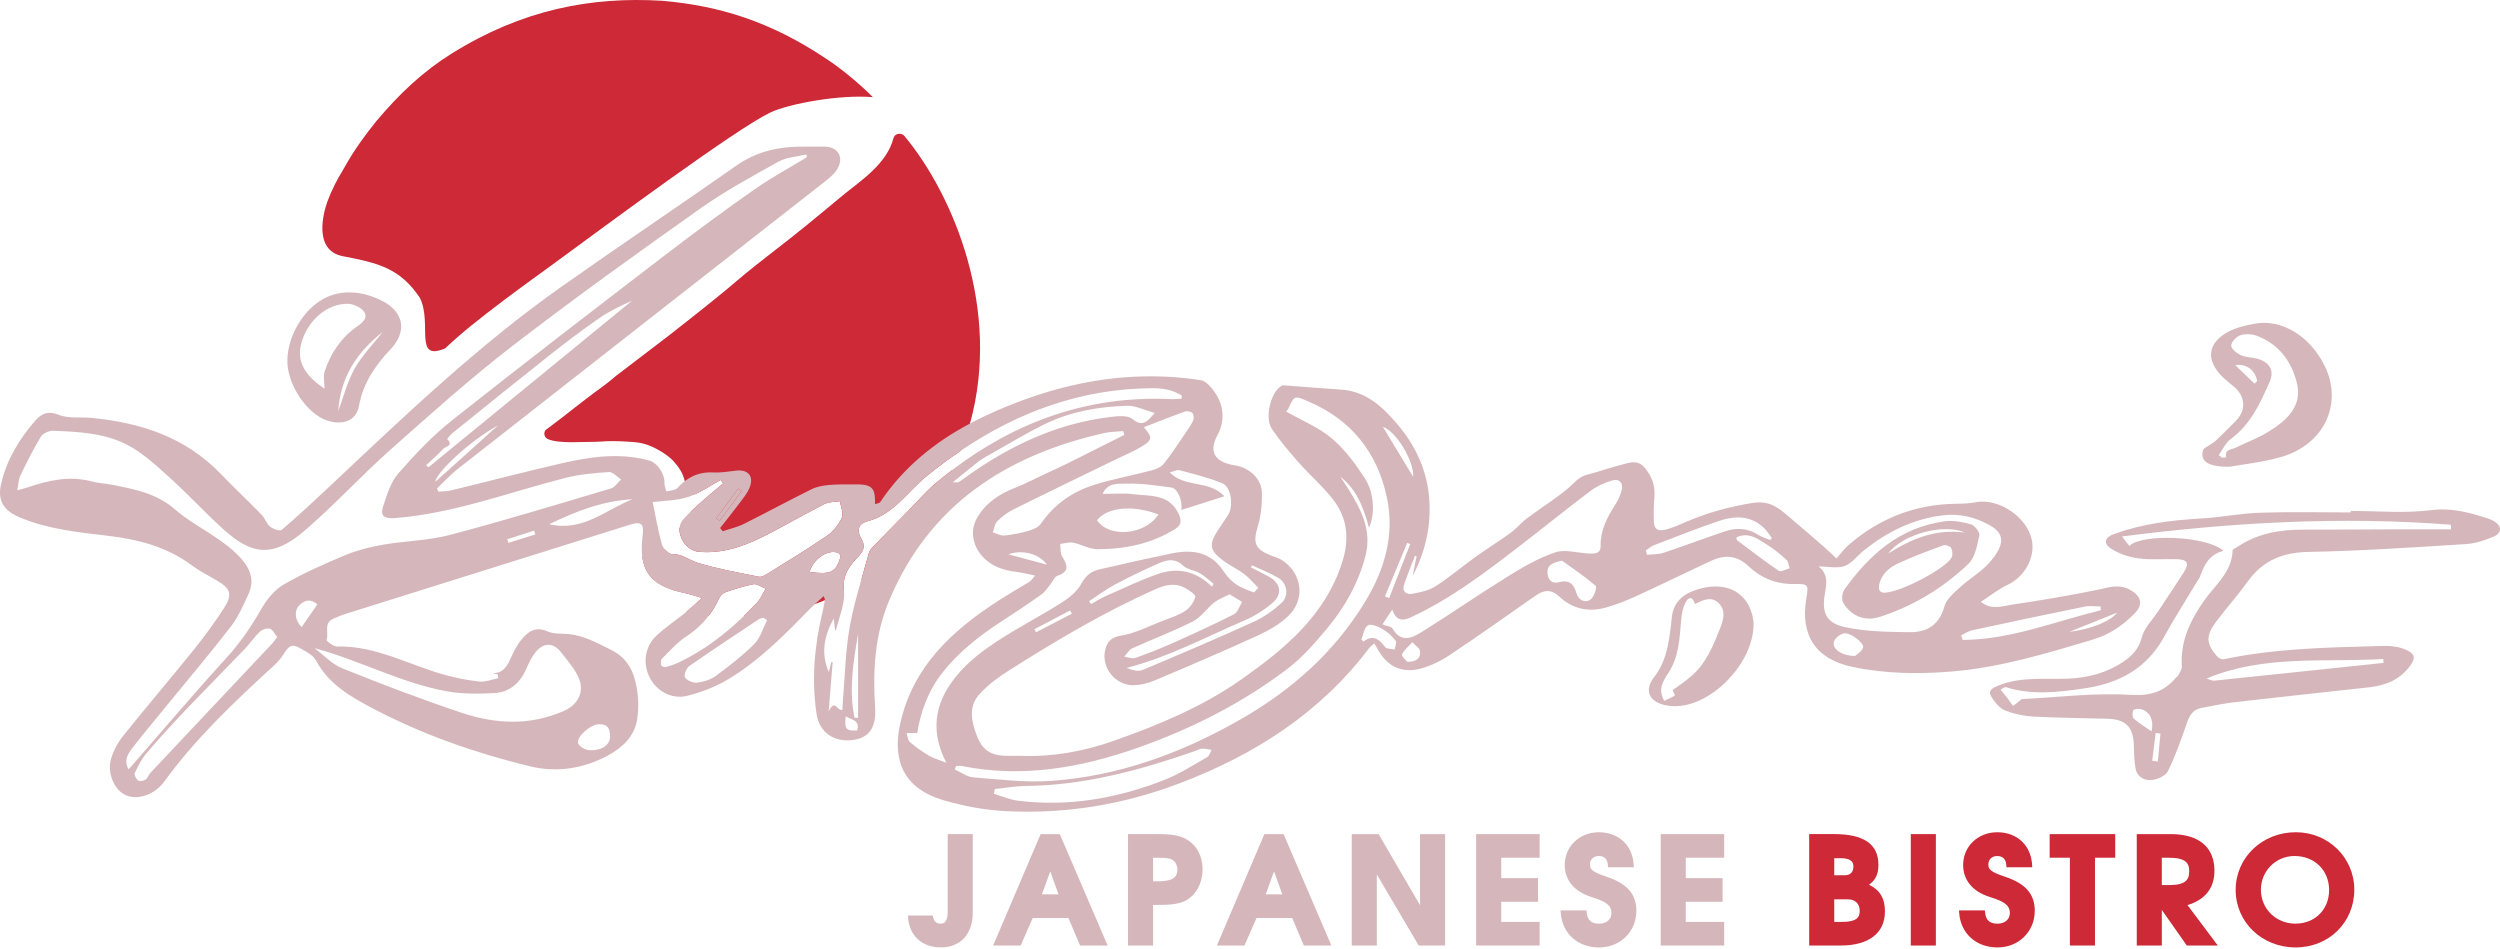 <?xml version="1.0" encoding="UTF-8"?> <svg xmlns="http://www.w3.org/2000/svg" width="838" height="318" viewBox="0 0 838 318" fill="none"><path d="M114.546 57.695C116.049 55.306 118.046 50.684 126.133 40.628C133.902 31.385 141.754 23.984 151.336 17.993C175.028 3.2 198.118 -1.189 222.002 0.263C240.832 1.914 258.133 7.008 277.438 20.026C280.964 22.325 287.522 27.436 292.592 32.58C282.016 31.601 264.507 34.679 258.082 37.774C246.738 43.242 204.659 74.38 185.353 88.569C179.522 92.858 158.621 107.602 149.256 116.754C138.496 121.359 145.029 108.374 140.735 99.836C134.127 89.863 126.584 88.112 114.963 85.889C104.93 83.989 108.347 71.294 109.834 67.32C111.296 63.42 113.251 59.769 114.554 57.695H114.546Z" fill="#CD2937"></path><path d="M313.872 161.79C315.643 160.322 317.422 158.903 319.226 157.542C316.42 163.259 312.911 168.893 308.609 174.385C301.8 183.039 295.351 189.536 288.718 194.315C289.562 191.345 290.447 188.366 291.258 185.396C291.483 184.558 292.151 183.761 292.786 183.114C296.713 179.065 300.681 175.049 304.632 171.033C307.69 167.939 310.53 164.562 313.88 161.79H313.872Z" fill="#E80703"></path><path d="M303.179 45.615C302.077 44.288 299.88 44.711 299.47 46.378C297.323 54.833 288.335 60.741 283.331 64.806C279.404 68.001 271.902 74.373 264.96 79.841C259.848 83.865 254.426 87.972 249.464 92.054C240.876 99.438 232.606 105.86 224.043 112.589L206.475 125.997C203.309 128.794 200.109 130.868 196.793 133.448C193.81 135.771 191.137 137.779 188.99 139.522L182.9 144.127C182.081 145.139 182.449 146.657 183.644 147.188C187.378 148.831 196.016 148.026 199.391 148.101C200.493 148.117 202.582 147.918 203.659 147.885C204.954 147.844 206.909 147.869 208.146 147.918C209.332 147.968 210.994 148.076 212.231 148.159C213.576 148.25 214.636 148.458 215.422 148.64C219.549 149.611 224.185 152.789 225.806 154.631C227.593 156.655 228.989 158.705 229.523 161.277C229.899 163.11 232.556 163.757 232.748 165.774C235.78 164.43 238.621 162.471 241.578 160.878C241.845 161.268 242.121 161.658 242.397 162.032C240.199 163.89 237.961 165.707 235.814 167.624C234.435 168.844 233.048 170.055 231.712 171.324C231.52 171.772 231.286 172.254 231.002 172.727C229.74 174.934 229.298 175.888 227.786 176.942C227.61 178.609 228.253 180.318 229.147 181.77C230.083 183.289 232.255 184.766 233.992 184.94C242.405 185.778 250.032 182.882 257.325 179.107C263.699 175.805 269.931 172.212 276.33 168.96C277.834 168.196 279.78 168.296 281.535 168.006C281.81 169.872 282.846 172.079 282.194 173.523C281.159 175.83 279.337 178.128 277.241 179.572C270.75 184.036 263.991 188.109 257.3 192.291C256.439 192.814 255.278 193.511 254.418 193.328C247.526 191.934 240.542 190.706 233.834 188.649C230.968 187.769 228.621 185.587 225.187 185.728C224.519 185.753 223.584 185.048 222.865 184.185C222.548 184.359 222.23 184.5 221.946 184.583C219.348 185.396 217.26 186.027 215.305 186.599C216.165 193.32 220.442 196.821 229.222 198.705C230.952 199.07 232.648 199.659 235.337 200.422C233.048 202.48 231.653 203.849 230.133 205.06C230.058 205.127 229.983 205.185 229.907 205.235C232.43 205.815 235.037 206.264 237.526 206.429C238.888 204.662 240.049 202.729 241.026 200.621C241.419 199.767 242.254 198.838 243.098 198.539C246.206 197.46 249.364 196.448 252.58 195.826C253.658 195.61 254.977 196.655 256.673 197.303C255.395 199.443 254.894 200.804 253.983 201.783C252.48 203.384 250.943 204.953 249.364 206.471C258.202 206.147 265.955 204.977 273.139 202.472C274.292 202.082 275.411 201.659 276.522 201.177C278.694 200.273 280.816 199.236 282.913 198.041C282.913 197.966 282.913 197.875 282.896 197.8C282.286 192.432 284.943 189.512 287.909 186.334C289.629 184.5 290.039 182.857 288.769 180.692C287.157 177.954 287.441 175.614 290.849 174.71C299.679 172.378 304.257 164.703 310.773 159.443C314.474 156.456 318.233 153.652 322.084 151.055C323.287 148.018 324.307 144.973 325.15 141.911C335.634 104.135 319.795 65.578 303.163 45.59L303.179 45.615ZM281.351 187.902C279.889 191.868 278.185 192.631 271.376 191.727C272.387 188.018 276.163 184.94 279.421 185.031C281.401 185.081 282.136 185.795 281.351 187.902Z" fill="#CD2937"></path><path d="M713.848 197.651C710.248 195.685 707.031 196.871 703.439 197.626C693.841 199.609 684.158 201.227 674.459 202.671C671.201 203.16 667.651 204.629 663.975 201.742C667.141 199.7 669.873 197.469 672.964 196.025C678.252 193.544 681.945 187.62 681.201 181.828C680.182 173.789 670.241 166.802 662.238 168.362C660.049 168.785 657.777 168.827 655.546 168.86C641.796 169.059 629.833 173.83 619.541 182.766C618.062 184.06 616.901 185.728 615.59 187.205C614.186 185.902 612.824 184.533 611.371 183.28C607.378 179.804 603.351 176.369 599.324 172.934C595.891 169.997 592.95 167.69 587.312 168.603C580.269 169.748 573.611 171.515 567.078 174.137C564.464 175.174 561.924 176.485 559.234 177.273C557.204 177.862 554.522 178.518 554.389 174.95C554.272 172.229 554.314 169.491 554.556 166.786C554.898 162.936 553.812 159.733 551.273 156.755C548.925 154.008 546.336 155.045 543.796 155.701C539.77 156.73 535.826 158.132 531.8 159.186C529.085 159.899 527.631 161.982 525.66 163.65C521.341 167.3 516.47 170.271 511.934 173.672C509.938 175.149 508.35 177.157 506.337 178.617C502.536 181.389 498.51 183.861 494.683 186.608C490.147 189.86 485.878 193.519 481.2 196.514C478.936 197.958 476.013 198.555 473.306 199.045C471.384 199.393 469.881 198.232 470.633 196.008C471.719 192.731 473.055 189.553 474.292 186.326C474.484 186.375 474.668 186.425 474.851 186.475C474.409 188.682 473.957 190.889 473.498 193.096C477.7 185.122 479.688 176.676 479.12 167.723C478.502 157.999 474.659 149.528 468.385 142.177C463.381 136.319 457.868 131.117 449.472 130.586C443.023 130.187 436.582 129.607 430.125 129.158C429.732 129.134 429.264 129.499 428.922 129.789C425.739 132.369 423.968 140.26 426.298 143.712C428.972 147.686 432.104 151.386 435.279 154.987C438.938 159.128 443.157 162.803 446.59 167.101C451.652 173.432 452.413 180.534 449.94 188.35C444.268 206.288 430.634 217.498 416.173 227.695C403.091 236.913 388.255 243.069 373.126 248.388C363.151 251.897 352.759 253.764 342.241 253.358C337.029 253.159 330.671 254.71 327.656 247.152C325.651 242.107 324.439 237.071 328.249 232.764C330.989 229.678 334.489 227.106 338.006 224.866C353.929 214.76 370.135 205.127 387.444 197.452C390.585 196.058 393.785 195.311 396.976 196.954C398.438 197.693 400.844 199.352 400.66 200.049C400.209 201.816 398.856 203.749 397.285 204.778C394.971 206.297 392.206 207.151 389.583 208.163C385.013 209.922 380.502 212.312 375.757 213.059C372.224 213.615 371.037 215.382 370.428 217.962C369.124 223.671 373.761 229.628 379.659 229.678C382.156 229.703 384.821 229.022 387.144 228.043C398.664 223.19 410.15 218.261 421.52 213.067C425.204 211.374 428.955 209.25 431.845 206.471C437.802 200.754 436.407 191.76 429.356 187.545C428.37 186.956 427.201 186.666 426.115 186.243C420.593 184.069 419.949 181.994 421.595 176.493C422.69 172.859 423.099 168.868 422.974 165.068C422.823 160.364 418.73 156.738 413.968 156C408.463 155.145 404.52 152.448 408.12 145.794C410.409 141.554 410.359 136.8 407.895 132.602C406.658 130.494 404.57 127.773 402.532 127.449C396.191 126.445 389.675 126.03 383.234 126.172C364.889 126.537 347.421 131.498 331.005 139.049C329.026 139.961 327.079 140.932 325.158 141.961C313.287 148.258 302.778 156.713 295.075 168.271C294.808 168.686 293.989 168.736 293.321 168.985C293.338 164.23 292.928 162.322 287.131 162.372C284.065 162.388 280.991 162.297 277.941 162.563C275.945 162.737 273.815 163.102 272.044 163.99C264.425 167.748 256.965 171.814 249.363 175.606C247.124 176.726 244.618 177.273 242.237 178.078C241.945 177.713 241.669 177.365 241.376 177C243.406 174.403 245.503 171.855 247.466 169.2C248.903 167.234 250.633 165.284 251.409 163.052C252.671 159.401 250.524 157.294 246.715 157.759C244.15 158.074 241.56 158.489 239.012 158.364C235.754 158.198 233.014 158.953 230.6 160.538C229.364 161.326 228.202 162.347 227.1 163.558C226.339 164.396 224.627 164.388 223.349 164.761C223.123 163.774 222.664 162.778 222.714 161.816C222.864 158.945 220.416 155.12 217.551 154.34C216.615 154.091 215.697 153.867 214.761 153.685C211.085 152.955 207.426 152.772 203.776 152.93C198.571 153.154 193.392 154.124 188.254 155.303C175.865 158.149 163.551 161.384 151.204 164.38C149.843 164.72 148.372 164.67 146.961 164.803C146.785 164.454 146.618 164.114 146.459 163.774C148.798 161.55 150.97 159.119 153.502 157.136C194.503 124.993 235.554 92.909 276.588 60.79C278.125 59.571 279.771 58.21 280.732 56.551C283.004 52.601 280.782 49.1 276.287 49.15C274.157 49.174 272.035 49.174 269.897 49.15C261.626 49.025 253.907 50.544 246.923 55.447C227.501 69.046 207.819 82.272 188.446 95.92C160.285 115.759 135.499 139.513 110.521 163.019C105.258 167.972 99.953 172.901 94.456 177.605C93.847 178.12 91.516 177.331 90.505 176.51C89.294 175.548 88.834 173.714 87.723 172.569C83.212 167.931 78.484 163.5 73.998 158.837C62.202 146.582 47.215 141.671 30.758 140.086C27.007 139.721 22.888 140.376 19.58 139.024C15.763 137.456 13.557 138.974 11.636 141.206C6.356 147.313 2.238 154.166 0.383 162.115C-0.945 167.848 1.193 171.134 6.607 173.424C16.013 177.39 26.013 178.402 35.954 179.572C46.221 180.775 55.853 183.222 64.282 189.495C66.922 191.461 69.904 192.971 72.753 194.623C77.272 197.253 78.016 199.277 75.142 203.741C72.026 208.578 68.618 213.25 65.001 217.738C57.181 227.463 49.061 236.938 41.259 246.687C39.463 248.919 38.026 251.657 37.215 254.387C35.854 259.016 38.251 264.559 41.802 266.376C45.486 268.268 50.807 266.816 54.249 262.991C54.475 262.725 54.717 262.451 54.917 262.178C65.485 247.591 78.509 235.287 91.725 223.181C92.852 222.169 93.922 221.024 94.74 219.755C97.255 215.863 97.856 215.614 101.9 217.996C103.387 218.883 105.158 219.929 105.901 221.348C110.12 229.363 117.63 233.611 125.082 237.527C141.739 246.28 159.483 252.462 177.761 256.892C186.625 259.025 195.388 257.681 203.55 253.366C208.579 250.694 212.656 246.878 213.55 241.261C214.235 237.021 214.001 232.366 212.931 228.201C211.82 223.886 209.548 220.128 204.77 217.805C200.2 215.573 195.914 213.092 190.768 212.553C188.304 212.304 185.589 212.594 183.442 211.623C179.315 209.781 176.826 211.914 174.662 214.561C172.991 216.618 171.872 219.149 170.736 221.572C169.65 223.878 168.246 225.562 165.498 225.637C165.373 225.637 165.247 225.679 165.172 225.679C165.673 225.795 166.233 225.919 166.776 226.027C166.851 226.467 166.943 226.907 167.018 227.33C164.947 227.745 162.825 228.632 160.82 228.45C156.977 228.076 153.142 227.305 149.417 226.309C137.295 223.007 126.068 216.378 112.935 216.693C111.749 216.718 109.36 214.851 109.477 214.519C110.287 212.188 108.374 208.927 111.649 207.433C113.052 206.803 114.464 206.214 115.926 205.749C147.646 195.776 179.365 185.836 211.102 175.896C214.953 174.693 215.914 175.531 215.421 179.422C215.07 182.16 215.02 184.55 215.279 186.624C216.139 193.345 220.416 196.846 229.196 198.73C230.926 199.095 232.622 199.684 235.312 200.447C233.023 202.505 231.627 203.874 230.107 205.085C230.032 205.152 229.957 205.21 229.881 205.259C226.64 207.856 223.165 210.18 220.132 212.984C216.081 216.734 215.362 222.401 217.835 227.222C220.099 231.611 225.12 234.523 230.299 233.246C235.019 232.076 239.781 230.275 243.949 227.778C254.684 221.381 263.33 212.453 271.985 203.6C272.353 203.227 272.72 202.87 273.113 202.505C274.049 201.642 275.043 200.796 276.104 199.833C276.379 200.621 276.555 200.862 276.521 201.061C276.505 201.111 276.505 201.161 276.496 201.21C276.229 202.654 275.97 204.106 275.627 205.525C272.954 216.709 272.002 228.027 273.723 239.402C274.683 245.708 279.846 248.969 286.162 248.006C291.45 247.193 293.789 243.717 293.338 237.046C292.519 224.857 293.237 212.802 297.999 201.401C311.424 169.308 337.162 152.598 370.127 145.164C372.182 144.699 374.371 144.716 376.492 144.508C376.618 144.923 376.735 145.346 376.86 145.778C370.494 148.972 364.145 152.183 357.78 155.361C355.307 156.589 352.776 157.717 350.27 158.887C346.945 160.439 343.703 162.164 340.295 163.492C334.857 165.624 330.203 168.694 327.363 173.88C325.166 177.896 326.01 182.733 329.143 186.326C332.2 189.835 336.268 191.154 340.738 191.702C342.634 191.943 344.497 192.432 346.986 192.93C345.967 194.058 345.6 194.689 345.057 195.021C341.648 197.128 338.148 199.095 334.781 201.269C319.16 211.366 306.027 223.314 301.758 242.53C298.901 255.357 303.321 264.401 316.069 268.176C322.702 270.134 329.686 271.479 336.561 271.86C356.752 272.989 376.392 269.794 395.305 262.601C420.526 253.042 442.53 238.995 458.954 217.224C459.346 216.701 459.923 216.311 460.625 215.681C461.051 216.361 461.385 216.809 461.635 217.299C464.776 223.272 469.73 225.853 476.28 224.094C479.738 223.165 483.122 221.464 486.104 219.464C495.711 213.042 505.151 206.355 514.616 199.725C517.473 197.717 519.871 197.352 522.761 200.049C527.088 204.098 532.51 205.293 538.266 203.658C541.766 202.654 545.199 201.327 548.508 199.808C556.87 195.967 565.115 191.909 573.461 188.018C578.005 185.902 582.132 186.027 586.117 189.802C590.235 193.718 595.331 195.834 601.221 195.759C606.2 195.693 606.283 195.859 605.465 200.754C603.418 212.918 608.622 220.908 620.786 223.505C631.838 225.878 643.091 226.011 654.31 225.081C670.55 223.737 686.021 219.024 701.509 214.395C707.065 212.735 711.484 209.69 715.435 205.724C718.568 202.58 717.808 199.792 713.848 197.651ZM145.933 161.492C146.125 158.497 157.503 147.736 166.935 142.592C159.901 148.922 152.884 155.245 145.933 161.492ZM143.594 156.647C143.343 156.406 143.101 156.174 142.85 155.933C144.772 154.124 146.794 152.407 148.548 150.465C149.283 149.661 152.182 149.403 149.91 147.188C149.91 147.089 150.929 145.761 151.63 145.205C162.474 136.46 173.3 127.698 184.236 119.044C189.574 114.829 195.004 110.714 200.593 106.831C204.076 104.408 207.919 102.516 211.87 100.782C189.114 119.409 166.358 138.036 143.602 156.647H143.594ZM91.29 215.656C77.665 230.126 64.04 244.579 50.423 259.05C49.788 259.713 49.537 260.817 48.819 261.298C48.176 261.738 46.873 261.987 46.355 261.622C45.669 261.157 44.893 259.738 45.143 259.191C46.204 256.892 47.365 254.561 48.986 252.644C53.063 247.84 57.323 243.161 61.667 238.581C68.384 231.52 75.259 224.608 82.009 217.572C83.788 215.714 85.225 213.523 87.097 211.756C87.882 211.001 89.494 210.478 90.48 210.752C91.415 211.001 92.017 212.445 92.928 213.548C92.192 214.502 91.791 215.125 91.282 215.656H91.29ZM101.106 210.205C98.959 208.097 98.441 204.911 100.262 202.969C102.083 201.053 104.18 200.646 106.377 202.58C104.581 205.177 102.844 207.699 101.114 210.205H101.106ZM200.676 242.771C203.441 242.696 204.519 243.866 204.502 246.894C204.502 249.74 201.587 251.79 197.326 251.433C196.04 251.317 194.118 250.188 193.801 249.135C193.141 246.977 197.944 242.829 200.668 242.762L200.676 242.771ZM149.843 231.736C154.98 232.665 160.385 232.598 165.64 232.325C170.769 232.059 174.286 228.997 176.375 224.285C177.269 222.277 178.204 220.169 179.608 218.518C182.39 215.208 185.622 215.399 188.229 218.834C190.276 221.513 192.598 224.127 193.951 227.147C196.073 231.901 193.709 236.249 188.972 238.323C177.619 243.318 166.074 242.704 154.755 238.929C141.272 234.415 127.955 229.338 114.748 224.028C111.273 222.65 108.508 219.564 105.417 217.257C120.846 221.431 134.522 228.973 149.843 231.744V231.736ZM128.432 182.575C124.163 183.314 119.844 184.384 115.851 186.035C108.792 188.972 101.758 192.092 95.15 195.892C92.067 197.659 89.444 200.887 87.648 204.032C84.265 209.989 80.489 215.498 75.827 220.601C65.193 232.225 55.026 244.264 44.659 256.129C44.208 256.652 43.74 257.158 43.096 257.896C41.367 254.76 42.98 252.487 44.575 250.462C48.702 245.185 53.021 240.041 57.256 234.847C64.023 226.558 70.948 218.377 77.473 209.898C79.87 206.778 81.491 203.011 83.179 199.402C85.651 194.133 83.847 189.885 78.835 185.189C72.686 179.431 64.833 176.12 58.601 170.694C52.411 165.317 45.051 164.006 37.591 162.48C35.394 162.032 33.097 162.015 30.95 161.426C23.515 159.393 16.439 160.928 9.43 163.318C8.47 163.641 7.484 163.874 5.805 164.346C6.197 162.289 6.181 160.737 6.79 159.468C8.937 155.037 11.134 150.615 13.674 146.408C14.342 145.288 16.364 144.35 17.717 144.4C26.364 144.716 35.194 145.139 42.921 149.254C48.009 151.967 52.445 156.074 56.772 159.991C62.962 165.583 68.626 171.764 74.816 177.365C84.097 185.745 91.123 187.288 101.967 177.995C111.983 169.416 120.905 159.617 130.754 150.855C144.212 138.899 157.654 126.835 171.905 115.85C192.423 100.036 213.516 84.918 234.668 69.942C242.989 64.051 252.044 59.131 261 54.161C263.698 52.667 267.173 52.543 270.298 51.78C270.364 52.095 270.415 52.394 270.473 52.692C264.575 56.277 258.477 59.562 252.846 63.52C242.73 70.622 232.772 77.957 222.956 85.483C199.039 103.827 175.122 122.181 151.505 140.907C144.914 146.134 139.033 152.357 133.511 158.704C130.946 161.65 129.668 165.89 128.423 169.731C127.354 173.034 128.849 173.93 132.442 173.656C152.19 172.104 170.577 165.002 189.532 160.19C194.269 158.995 199.239 158.547 204.143 158.232C205.43 158.157 206.841 159.866 208.195 160.737C207.067 161.766 206.123 163.334 204.811 163.724C186.825 169.068 168.873 174.552 150.737 179.323C143.527 181.231 135.833 181.289 128.423 182.575H128.432ZM170.427 181.961C170.301 181.563 170.159 181.173 170.034 180.766C173.025 179.804 176.032 178.833 179.023 177.871C179.165 178.294 179.299 178.725 179.441 179.149C176.433 180.086 173.426 181.015 170.427 181.961ZM184.102 175.714C193.316 171.25 202.222 167.848 212.038 167.358C203.107 170.735 195.555 178.369 184.102 175.714ZM465.645 200.455C465.169 200.281 464.701 200.107 464.234 199.916C466.723 193.934 469.212 187.96 471.694 181.978C472.019 182.102 472.362 182.227 472.704 182.368C470.357 188.4 467.993 194.423 465.645 200.455ZM473.69 159.833C470.265 154.174 466.898 148.607 463.54 143.064C467.934 144.533 474.049 154.514 473.69 159.833ZM347.287 211.955C347.112 211.607 346.92 211.25 346.727 210.918C350.704 208.827 354.697 206.728 358.674 204.645C358.874 204.994 359.091 205.359 359.292 205.708C355.29 207.79 351.289 209.873 347.279 211.955H347.287ZM388.363 192.333C382.165 194.448 376.225 197.361 370.219 199.999C368.656 200.679 367.211 201.659 365.724 202.505C365.507 202.165 365.282 201.841 365.064 201.517C367.88 199.684 370.586 197.643 373.527 196.05C378.038 193.627 382.658 191.412 387.327 189.312C390.368 187.943 393.468 186.566 396.65 189.653C397.979 190.947 400.36 191.096 402.08 192.084C403.785 193.071 405.238 194.465 406.8 195.693C406.625 196.008 406.433 196.332 406.257 196.655C401.078 191.553 394.921 190.084 388.363 192.324V192.333ZM379.533 217.323C386.275 214.254 393.234 211.657 399.817 208.321C402.582 206.919 404.486 203.957 406.993 201.966C408.404 200.837 410.226 200.207 412.155 199.194C413.809 200.207 415.087 200.986 416.357 201.766C415.472 203.185 414.904 205.251 413.626 205.907C406.934 209.308 400.101 212.428 393.242 215.49C389.073 217.348 384.83 219.041 380.527 220.543C379.483 220.916 378.08 220.277 376.852 220.095C377.737 219.157 378.439 217.821 379.525 217.332L379.533 217.323ZM419.682 189.495C422.614 190.864 425.655 192.051 428.437 193.668C431.478 195.436 432.188 199.692 429.54 202.131C426.825 204.629 423.642 206.869 420.284 208.404C407.962 214.013 395.506 219.331 383.017 224.567C381.513 225.197 379.533 224.658 377.654 223.878C391.646 220.302 404.169 213.54 417.151 207.973C420.459 206.554 423.65 204.563 426.39 202.239C430.049 199.145 429.373 195.469 425.154 193.187C423.233 192.158 421.278 191.196 419.331 190.2C419.448 189.96 419.574 189.727 419.682 189.487V189.495ZM247.433 163.774C247.826 164.039 248.218 164.288 248.611 164.554C246.147 167.889 243.699 171.241 241.234 174.577C240.858 174.303 240.474 174.037 240.082 173.772C242.529 170.437 244.977 167.109 247.433 163.774ZM233.85 188.657C230.984 187.777 228.637 185.595 225.203 185.736C224.535 185.761 223.599 185.056 222.881 184.193C222.388 183.612 221.995 182.965 221.845 182.409C220.533 177.672 219.715 172.801 218.779 168.288C222.413 167.823 226.682 167.873 230.525 166.628C231.285 166.388 232.028 166.089 232.764 165.765C235.796 164.421 238.636 162.463 241.594 160.87C241.861 161.26 242.137 161.65 242.412 162.023C240.215 163.882 237.976 165.699 235.829 167.616C234.451 168.835 233.064 170.047 231.728 171.316C230.842 172.146 229.998 173 229.188 173.888C228.319 174.842 227.885 175.879 227.801 176.933C227.626 178.601 228.269 180.31 229.163 181.762C230.099 183.28 232.271 184.757 234.008 184.932C242.421 185.77 250.048 182.874 257.341 179.099C263.715 175.796 269.947 172.204 276.346 168.951C277.85 168.188 279.796 168.288 281.55 167.997C281.826 169.864 282.862 172.071 282.21 173.515C281.174 175.821 279.353 178.12 277.256 179.563C270.765 184.027 264.007 188.101 257.316 192.283C256.455 192.806 255.294 193.502 254.434 193.32C247.542 191.926 240.558 190.698 233.85 188.64V188.657ZM252.855 215.847C248.903 219.813 244.392 223.281 239.873 226.616C238.152 227.869 235.804 228.574 233.657 228.815C232.329 228.981 230.333 228.135 229.614 227.081C229.146 226.4 230.057 223.961 231.026 223.281C238.72 217.904 246.556 212.76 254.375 207.566C254.818 207.276 255.444 207.242 256.004 207.093C256.372 207.359 256.748 207.632 257.115 207.898C255.728 210.595 254.876 213.805 252.846 215.847H252.855ZM227.593 222.028C226.164 222.708 224.652 223.198 223.123 223.604C222.697 223.721 221.736 223.339 221.661 223.024C221.486 222.335 221.419 221.256 221.828 220.85C224.451 218.253 226.941 215.382 229.99 213.374C232.981 211.408 235.495 209.109 237.525 206.429C238.887 204.662 240.048 202.729 241.026 200.621C241.418 199.767 242.254 198.838 243.097 198.539C246.205 197.46 249.363 196.448 252.579 195.826C253.657 195.61 254.977 196.655 256.672 197.303C255.394 199.443 254.893 200.804 253.982 201.783C252.479 203.384 250.942 204.952 249.363 206.471C242.922 212.694 235.829 218.087 227.601 222.011L227.593 222.028ZM271.375 191.727C272.386 188.018 276.162 184.94 279.42 185.031C281.4 185.081 282.135 185.794 281.35 187.902C279.888 191.868 278.184 192.631 271.375 191.727ZM287.289 244.87C283.58 245.019 283.046 244.397 283.472 240.116C285.418 241.294 288.409 241.36 287.289 244.87ZM287.632 240.63L286.421 240.589C284.524 231.271 285.978 222.028 287.632 212.503V240.622V240.63ZM313.872 161.791C310.522 164.562 307.681 167.939 304.624 171.034C300.672 175.05 296.704 179.057 292.778 183.115C292.143 183.77 291.475 184.558 291.249 185.396C290.439 188.367 289.553 191.345 288.71 194.316C287.206 199.559 285.769 204.811 284.817 210.155C283.38 218.294 283.238 226.658 282.528 234.922C282.453 235.926 282.428 236.938 282.377 237.967C280.381 238.332 279.98 234.026 277.758 238.481C278.276 232.159 278.693 227.056 279.111 221.962L278.66 221.92C278.384 223.04 278.1 224.169 277.825 225.28C275.034 218.975 276.296 213.1 279.47 207.292C279.545 207.998 279.646 208.694 279.712 209.383C279.763 210.088 279.779 210.785 280.155 211.565C281.166 207.052 283.321 202.397 282.912 198.041C282.912 197.966 282.912 197.875 282.895 197.8C282.285 192.432 284.942 189.512 287.908 186.334C289.629 184.5 290.038 182.857 288.768 180.692C287.156 177.954 287.44 175.614 290.848 174.71C299.678 172.378 304.256 164.703 310.772 159.443C314.473 156.456 318.232 153.652 322.083 151.055C341.089 138.211 362.049 130.337 386.033 130.121C389.616 130.096 393.142 130.61 396.158 132.643C396.116 132.967 396.082 133.299 396.041 133.631C394.838 133.68 393.643 133.83 392.44 133.78C364.722 132.511 340.612 141.314 319.21 157.51C317.405 158.879 315.626 160.297 313.855 161.758L313.872 161.791ZM371.998 139.795C353.979 141.994 338.165 149.569 323.621 160.024C322.852 160.563 322.092 161.127 321.307 161.642C321.156 161.741 320.881 161.658 319.385 161.658C322.769 158.92 325.358 156.738 328.031 154.672C329.143 153.817 330.396 153.145 331.632 152.448C337.973 148.897 344.171 145.072 350.704 141.936C359.192 137.862 368.431 136.302 377.779 136.02C380.661 135.921 383.585 137.472 387.085 138.426C384.612 141.164 383.142 143.38 379.533 140.409C377.921 139.09 374.504 139.497 371.998 139.795ZM332.785 178.435C333.261 177.165 333.42 175.589 334.289 174.726C335.842 173.175 337.689 171.764 339.652 170.785C351.013 165.126 362.458 159.625 373.869 154.066C376.726 152.672 379.692 151.469 382.407 149.851C386.375 147.478 386.409 146.732 383.426 143.189C388.071 141.405 392.607 139.588 397.202 137.945C397.92 137.696 399.232 137.962 399.7 138.468C400.167 139.007 400.268 140.31 399.942 140.998C399.132 142.666 398.02 144.209 396.96 145.753C394.721 149.03 392.574 152.39 390.076 155.477C389.182 156.597 387.486 157.294 386.008 157.684C379.659 159.352 373.143 160.522 366.877 162.488C359.526 164.786 353.394 169.001 348.95 175.506C348.139 176.684 346.377 177.473 344.881 177.904C342.175 178.684 339.384 179.231 336.594 179.505C335.366 179.621 334.046 178.817 332.768 178.427L332.785 178.435ZM388.322 172.453C383.76 179.397 371.781 180.401 367.729 174.394C371.23 169.881 380.001 169.25 388.322 172.453ZM338.039 185.819C342.734 184.102 348.423 185.678 350.93 189.271C346.569 188.101 342.617 187.047 338.039 185.819ZM311.282 253.225C309.06 251.922 306.913 250.412 304.966 248.72C304.256 248.106 304.231 246.728 303.897 245.7H307.456C308.559 238.763 311.056 231.561 316.019 225.322C321.524 218.41 328.332 213.084 335.684 208.305C340.195 205.384 344.664 202.414 349.042 199.302C350.253 198.448 351.088 197.095 352.057 195.925C352.868 194.946 353.436 193.37 354.446 193.013C358.649 191.569 357.78 189.379 356.025 186.516C355.34 185.396 355.574 183.729 355.382 182.326C356.819 182.16 358.339 181.646 359.701 181.911C362.466 182.451 365.156 184.085 367.871 184.085C377.152 184.102 386.083 182.277 394.061 177.215C396.216 175.846 396.007 174.154 394.996 172.063C391.763 165.425 385.348 166.346 379.7 165.633C376.518 165.234 373.234 165.558 369.609 165.558C371.33 161.584 375.014 162.222 377.528 162.131C382.532 161.94 387.578 162.77 392.582 163.401C394.637 163.666 396.475 167.616 395.957 170.951C400.727 169.433 405.205 168.014 410.426 166.346C405.196 160.779 397.218 163.633 392.089 158.356C393.618 157.966 394.579 157.377 395.305 157.593C400.151 158.92 405.121 160.073 409.741 162.007C412.648 163.21 413.525 169.482 411.771 172.395C410.61 174.303 409.273 176.095 408.087 177.987C405.196 182.575 405.464 184.434 409.858 187.786C412.097 189.495 414.728 190.673 416.984 192.366C418.755 193.693 420.175 195.461 421.771 197.029C421.211 197.568 420.459 198.663 420.167 198.547C418.087 197.767 415.923 196.979 414.127 195.71C412.54 194.589 411.144 192.996 410.058 191.37C405.739 184.873 399.524 184.094 392.615 185.529C384.546 187.197 376.501 189.005 368.481 190.872C365.783 191.503 363.92 192.938 362.441 195.685C361.054 198.282 358.339 200.439 355.733 202.082C348.582 206.595 341.022 210.487 333.963 215.116C329.468 218.079 325.057 221.472 321.54 225.48C313.922 234.108 311.148 243.932 317.196 255.656C314.749 254.694 312.894 254.187 311.274 253.25L311.282 253.225ZM404.637 253.789C399.95 256.461 395.356 259.448 390.368 261.406C374.596 267.612 358.231 270.508 341.231 268.392C338.491 268.052 335.851 266.874 333.161 266.094C333.253 265.554 333.353 265.015 333.453 264.476C336.912 264.127 340.37 263.497 343.837 263.464C363.561 263.24 382.24 258.145 400.652 251.723C401.42 251.449 402.189 250.968 402.974 250.943C404.019 250.902 405.071 251.209 406.115 251.358C405.639 252.188 405.372 253.391 404.637 253.789ZM415.614 241.261C395.924 252.487 375.031 260.161 352.308 261.754C343.695 262.36 334.932 261.257 326.269 260.576C324.122 260.402 322.1 258.834 320.02 257.921C320.187 257.531 320.338 257.141 320.488 256.768C321.148 256.768 321.841 256.652 322.468 256.784C342.835 260.858 362.525 257.324 381.63 250.562C399.533 244.214 416.499 235.66 431.653 224.11C436.632 220.319 440.868 215.432 444.903 210.578C450.859 203.401 455.395 195.361 457.734 186.218C459.889 177.779 456.256 170.876 452.079 164.081C451.185 162.629 450.199 161.218 449.263 159.791C454.025 163.492 456.69 168.586 458.895 176.908C460.867 172.469 460.767 165.417 457.517 160.364C454.384 155.51 450.8 150.656 446.431 146.956C442.037 143.255 436.415 140.974 431.102 137.937C431.344 137.663 431.67 137.397 431.82 137.074C433.867 132.511 433.842 132.519 438.704 134.626C453.014 140.783 461.627 151.66 464.86 166.612C467.6 179.29 464.117 190.98 457.534 201.791C447.217 218.734 432.823 231.453 415.622 241.261H415.614ZM467.475 217.705C466.589 217.564 465.67 217.514 464.827 217.265C464.426 217.149 464.108 216.676 463.832 216.303C462.036 213.996 459.965 212.793 456.999 215.075C456.773 214.809 456.548 214.561 456.331 214.295C457.041 212.652 457.35 210.18 458.595 209.582C459.773 209.001 462.078 210.072 463.582 210.951C465.211 211.889 466.673 213.308 467.834 214.801C468.26 215.357 467.634 216.718 467.483 217.713L467.475 217.705ZM471.694 221.829C471.326 221.356 469.689 219.92 469.948 219.398C470.691 217.83 472.195 216.61 473.406 215.274C474.317 216.278 475.879 217.207 476.004 218.294C476.23 220.236 475.219 221.945 471.685 221.829H471.694ZM533.203 200.92C531.324 202.289 529.135 201.161 528.492 198.979C527.548 195.759 526.094 194.224 522.469 195.162C520.322 195.718 518.893 194.482 518.718 192.15C518.5 189.329 520.447 188.64 523.605 187.935C527.055 190.441 531.157 193.187 534.882 196.373C535.359 196.788 534.356 200.082 533.203 200.912V200.92ZM543.537 164.512C543.069 166.18 542.309 167.823 541.365 169.275C538.675 173.473 536.436 177.73 536.528 182.957C536.578 185.819 534.239 185.653 532.109 185.512C528.5 185.263 524.507 184.085 521.316 185.147C515.861 186.989 510.698 189.951 505.761 193.013C495.861 199.136 486.288 205.766 476.43 211.93C473.189 213.947 469.471 215.465 466.773 210.661C466.431 210.047 465.144 209.956 463.398 209.284C464.509 207.599 465.378 206.288 466.656 204.363C468.352 208.852 470.875 207.873 473.498 206.645C486.413 200.588 497.683 192.034 508.893 183.413C517.022 177.165 524.983 170.694 533.162 164.537C535.267 162.961 537.848 161.791 540.396 161.053C542.886 160.339 544.264 161.982 543.537 164.504V164.512ZM578.523 178.004C571.514 180.335 564.606 182.973 557.597 185.305C555.876 185.869 553.913 185.753 552.066 185.96C551.924 185.471 551.799 184.998 551.674 184.508C552.609 183.903 553.47 183.115 554.481 182.725C561.732 179.937 568.95 177.083 576.318 174.585C581.547 172.818 586.81 172.768 591.221 176.917C592.257 177.904 593.026 179.173 593.919 180.318C593.744 180.559 593.569 180.783 593.376 181.024C592.04 180.459 590.586 180.061 589.375 179.281C585.925 177.083 582.249 176.784 578.532 178.012L578.523 178.004ZM596.242 191.329C591.472 188.093 586.894 184.558 582.274 181.098C582.124 180.982 582.149 180.675 582.024 180.136C586.201 178.203 589.183 180.634 592.165 182.484C594.538 183.936 596.726 185.745 598.781 187.612C599.475 188.226 599.55 189.503 599.909 190.482C598.656 190.806 596.952 191.81 596.25 191.337L596.242 191.329ZM624.503 217.091C624.01 218.46 622.306 219.398 621.813 219.879C617.218 219.804 614.094 217.473 614.729 215.141C615.046 213.947 616.726 212.594 618.012 212.32C620.159 211.847 625.054 215.598 624.503 217.099V217.091ZM651.728 203.343C650.024 209.549 645.831 211.997 640.1 211.905C632.824 211.806 625.389 211.74 618.355 210.188C612.991 208.993 610.794 206.247 611.496 200.364C611.922 196.788 613.468 192.913 609.6 189.893C613.008 189.893 616.016 190.623 618.38 189.702C620.869 188.74 622.674 186.151 624.879 184.401C632.682 178.228 641.269 173.93 651.361 172.727C656.916 172.063 661.995 173.365 666.657 175.888C672.162 178.858 671.945 182.459 667.325 188.051C664.485 191.503 660.291 193.834 656.933 196.921C654.903 198.788 652.388 200.895 651.728 203.343ZM657.376 213.001C658.612 212.395 659.798 211.532 661.102 211.258C673.641 208.545 686.205 205.89 698.786 203.335C700.482 202.994 702.32 203.293 704.091 203.293C704.133 203.708 704.166 204.123 704.208 204.546C688.862 208.28 674.025 214.419 657.91 214.502C657.735 214.005 657.56 213.498 657.384 213.001H657.376ZM693.582 211.822C699.388 209.491 704.592 207.408 709.654 205.367C707.29 208.288 701.184 210.835 693.582 211.822Z" fill="#D5B7BB"></path><path d="M248.611 164.546C246.146 167.881 243.699 171.233 241.234 174.569C240.858 174.295 240.474 174.03 240.082 173.764C242.529 170.429 244.977 167.102 247.433 163.766C247.826 164.032 248.218 164.281 248.611 164.546Z" fill="#D5B7BB"></path><path d="M836.032 174.718C835.339 174.295 834.545 173.979 833.76 173.739C827.636 171.781 821.747 170.129 814.897 171.001C806.058 172.121 796.978 171.266 787.989 171.266V171.764C777.839 171.764 767.68 171.515 757.547 171.863C750.881 172.088 744.264 173.457 737.598 173.822C727.724 174.361 718.025 175.614 708.668 178.974C705.511 180.119 704.867 182.16 707.733 183.977C710.381 185.662 713.681 186.765 716.822 187.172C720.999 187.736 725.309 187.321 729.562 187.437C733.296 187.528 733.972 188.79 731.926 191.976C729.144 196.307 726.27 200.563 723.438 204.869C721.508 207.79 718.727 210.486 717.908 213.689C716.922 217.531 714.667 219.846 711.793 221.779C706.263 225.529 699.964 227.197 693.281 227.487C685.252 227.827 677.158 226.633 669.271 230.034C666.707 231.138 666.698 232.233 667.5 233.544C668.603 235.353 670.19 237.344 672.062 238.108C675.044 239.327 678.402 240.024 681.635 240.198C689.897 240.646 698.176 240.696 706.446 240.929C712.595 241.094 715.118 243.716 715.26 249.881C715.327 252.437 715.385 255.034 715.828 257.556C716.329 260.493 718.835 261.746 721.35 261.456C723.279 261.24 725.961 260.012 726.705 258.469C729.244 253.225 731.216 247.707 733.104 242.19C733.989 239.634 735.209 237.776 738.007 237.286C741.717 236.606 745.409 235.784 749.16 235.353C764.172 233.635 779.201 232.051 794.229 230.375C799.709 229.761 804.521 227.794 807.879 223.164C809.851 220.443 809.492 219.14 806.392 217.771C802.692 216.153 799.008 216.502 794.964 216.618C778.332 217.066 761.774 217.522 745.426 220.974C744.757 221.123 743.655 220.576 743.153 219.995C739.453 215.772 739.327 213.1 742.836 208.404C746.294 203.791 750.171 199.485 753.529 194.805C758.583 187.794 765.183 185.172 773.871 185.006C791.447 184.666 809.016 183.479 826.567 182.376C829.775 182.177 833.058 181.098 836.024 179.796C838.739 178.601 838.572 176.261 836.04 174.701L836.032 174.718ZM721.199 245.168C718.86 243.534 716.897 242.372 715.243 240.87C714.725 240.398 714.725 238.863 715.093 238.083C715.293 237.643 716.788 237.477 717.565 237.684C720.531 238.448 722.051 241.194 721.199 245.168ZM723.305 255.266C722.686 255.166 722.051 255.075 721.425 254.992C721.818 251.897 722.193 248.811 722.578 245.708C723.121 245.757 723.647 245.824 724.19 245.874C723.898 249.01 723.597 252.13 723.305 255.266ZM798.857 220.899C798.899 221.339 798.932 221.779 798.974 222.202C780.069 224.193 761.181 226.201 742.259 228.151C741.424 228.226 740.514 227.686 739.645 227.437C759.026 219.373 779.092 222.094 798.857 220.899ZM802.307 177.431C792.258 177.472 782.216 177.555 772.166 177.53C764.247 177.506 756.712 178.783 750.004 183.297C749.435 183.687 748.391 184.077 748.375 184.492C748.157 191.752 742.552 196.041 738.851 201.285C734.106 208.022 730.798 214.992 731.349 223.438C731.425 224.426 730.539 225.496 730.071 226.525C729.979 226.716 729.695 226.799 729.537 226.973C725.518 231.752 721.091 233.328 714.241 232.922C702.069 232.159 689.755 233.735 677.692 234.341C676.757 235.079 675.771 235.867 674.785 236.647C674.075 235.693 673.407 234.714 672.688 233.76C672.053 232.93 671.385 232.159 670.583 231.155C671.251 230.839 671.961 230.2 672.404 230.341C681.159 233.138 690.048 232.001 698.761 230.74C710.072 229.105 719.545 224.152 725.318 213.623C728.918 207.085 732.962 200.795 736.796 194.382C736.972 194.083 737.239 193.801 737.356 193.494C738.784 189.669 740.271 185.894 745.325 184.649C739.753 179.596 718.008 178.767 713.756 182.99C713.063 182.102 712.394 181.247 711.292 179.829C748.266 175.074 784.814 173.042 821.521 175.879C821.538 176.394 821.546 176.916 821.563 177.431C815.147 177.431 808.723 177.414 802.307 177.431Z" fill="#D5B7BB"></path><path d="M779.192 122.562C774.229 112.515 764.647 106.748 755.525 108.54C752.593 109.105 749.535 109.81 746.937 111.187C739.945 114.912 739.293 120.671 744.915 126.271C745.659 127.01 746.494 127.673 747.305 128.362C747.923 128.901 748.608 129.391 749.201 129.939C752.685 133.199 752.852 137.53 749.569 140.949C747.371 143.23 745.099 145.454 742.802 147.645C742.134 148.283 741.29 148.707 740.53 149.262C739.811 149.785 738.675 150.217 738.458 150.905C737.372 154.465 740.037 156.639 747.564 156.423C751.69 155.668 758.323 154.996 764.622 153.187C779.141 148.997 785.474 135.265 779.192 122.546V122.562ZM749.243 122.396C753.111 121.791 756.026 124.255 756.594 127.715C756.302 128.014 756.009 128.304 755.725 128.603C753.695 126.661 751.657 124.711 749.251 122.396H749.243ZM759.292 145.346C756.151 147.163 752.676 148.416 749.418 150.051C748.031 150.739 745.592 150.565 746.21 153.287C745.759 153.336 745.316 153.403 744.857 153.453C744.481 153.154 744.097 152.847 743.721 152.548C745.024 150.739 745.985 148.474 747.689 147.221C754.397 142.301 757.638 135.141 760.788 127.972C762.459 124.18 760.738 121.359 756.636 120.248C754.832 119.75 752.81 119.824 751.139 119.053C749.777 118.422 747.906 116.962 747.906 115.867C747.906 114.664 749.585 112.855 750.897 112.407C752.534 111.826 754.74 111.917 756.394 112.531C763.879 115.294 768.173 121.185 769.952 128.536C771.706 135.796 767.12 140.849 759.292 145.355V145.346Z" fill="#D5B7BB"></path><path d="M128.466 101.048C123.328 98.285 117.339 97.148 111.875 98.725C103.137 101.23 96.479 111.502 96.32 120.695C96.17 128.735 102.811 138.758 109.753 140.99C115.016 142.683 119.452 140.973 120.338 136.037C121.716 128.37 125.726 122.57 130.947 117.045C136.469 111.203 135.391 104.757 128.474 101.039L128.466 101.048ZM108.859 124.388C108.3 126.005 108.767 127.972 108.767 130.303C101.541 125.383 99.344 120.579 101.124 114.614C103.312 107.279 109.72 101.72 116.595 101.836C118.5 101.877 121.089 103.064 122.075 104.557C123.429 106.599 121.507 108.167 119.586 109.511C114.306 113.195 110.898 118.405 108.851 124.388H108.859ZM118.867 123.574C116.403 127.955 115.167 133.016 113.396 137.787C114.064 126.503 119.661 117.999 128.274 111.295C125.091 115.36 121.365 119.135 118.867 123.574Z" fill="#D5B7BB"></path><path d="M587.304 205.915C585.082 197.892 577.898 194.83 569.06 197.552C563.721 199.186 560.647 202.165 560.305 207.782C560.23 209.06 559.987 210.329 559.837 211.607C559.152 217.125 558.041 222.393 554.449 226.982C551.074 231.28 552.694 235.138 558.032 236.341C559.394 236.656 560.848 236.739 562.251 236.681C574.272 236.167 587.814 222.045 587.814 209.126C587.739 208.678 587.672 207.243 587.313 205.915H587.304ZM576.72 210.238C574.348 216.262 571.983 222.269 566.921 226.658C564.916 228.4 562.652 229.869 560.647 231.362C560.839 231.786 561.508 233.097 561.416 233.146C560.238 233.86 558.976 234.391 557.815 234.914C555.668 230.939 557.414 228.351 559.269 225.53C562.769 220.186 563.02 213.98 563.513 207.849C563.68 205.816 564.097 203.65 565.025 201.875C566.061 199.933 567.497 200.033 568.132 202.464C570.747 201.186 573.537 199.742 576.002 202.074C578.441 204.372 577.873 207.301 576.72 210.238Z" fill="#D5B7BB"></path><path d="M660.759 175.789C657.877 174.959 654.661 174.337 651.745 174.752C636.817 176.818 626.542 185.936 618.23 197.644C617.444 198.739 617.21 201.095 617.879 202.149C619.808 205.161 622.565 207.418 627.126 207.376C627.72 207.26 628.906 207.16 630.017 206.812C641.303 203.161 651.261 197.129 659.765 189.056C662.037 186.915 662.722 182.858 663.466 179.523C663.708 178.486 661.987 176.162 660.759 175.797V175.789ZM654.143 186.94C652.247 190.5 637.068 198.614 631.579 198.681C630.326 198.614 629.257 197.951 630.1 195.229C631.111 191.977 633.526 190.151 636.19 188.882C641.144 186.559 646.307 184.667 651.436 182.784C652.146 182.518 653.709 183.082 654.034 183.696C654.502 184.576 654.619 186.077 654.151 186.932L654.143 186.94ZM632.941 185.53C637.527 179.199 651.328 175.3 658.687 178.519C648.713 177.216 640.844 180.56 632.941 185.53Z" fill="#D5B7BB"></path><path d="M317.674 305.696C317.674 309.604 315.953 309.604 315.218 309.604C314.399 309.604 313.255 309.388 312.778 307.497L312.628 306.891H304.324L304.399 307.746C304.934 313.802 309.136 317.569 315.36 317.569C321.976 317.569 326.078 313.097 326.078 305.887V279.585H317.674V305.688V305.696Z" fill="#D5B7BB"></path><path d="M348.826 279.594L332.895 316.947H342.118L346.178 307.704H358.132L362.042 316.947H371.281L355.242 279.594H348.809H348.826ZM354.816 299.772H349.269L352.042 292.089L354.816 299.772Z" fill="#D5B7BB"></path><path d="M398.078 281.552C395.739 280.1 393.099 279.585 387.986 279.585H378.112V316.939H386.516V303.34H387.886C392.99 303.34 395.438 302.95 397.593 301.788C400.993 299.913 403.107 295.939 403.107 291.417C403.107 287.127 401.277 283.535 398.078 281.552ZM394.653 291.558C394.653 294.769 391.988 295.416 387.686 295.416H386.516V287.509H387.986C389.966 287.509 391.044 287.592 392.08 287.824C393.692 288.256 394.661 289.658 394.661 291.566L394.653 291.558Z" fill="#D5B7BB"></path><path d="M423.827 279.594L407.896 316.947H417.127L421.187 307.704H433.141L437.051 316.947H446.291L430.251 279.594H423.827ZM429.817 299.772H424.278L427.051 292.097L429.825 299.772H429.817Z" fill="#D5B7BB"></path><path d="M475.996 303.431L462.12 279.594H453.106V316.939H461.51V293.118L475.545 316.939H484.4V279.594H475.996V303.431Z" fill="#D5B7BB"></path><path d="M494.802 316.939H516.088V309.023H503.207V302.278H515.545V294.354H503.207V287.509H516.088V279.594H494.802V316.939Z" fill="#D5B7BB"></path><path d="M538.501 293.863C533.497 292.204 532.954 291.3 532.954 289.773C532.954 288.072 534.14 286.935 535.911 286.935C537.774 286.935 538.801 287.964 538.968 289.98L539.027 290.711H547.665L547.615 289.881C547.247 283.351 542.561 278.97 535.961 278.97C529.361 278.97 524.499 283.783 524.499 289.931C524.499 294.784 527.398 298.502 532.661 300.402C533.071 300.551 533.505 300.692 533.948 300.841C537.582 302.036 540.155 303.115 540.155 306.052C540.155 308.184 538.492 309.62 536.011 309.62C533.396 309.62 532.118 308.466 531.859 305.878L531.784 305.164H523.096L523.163 306.01C523.689 312.93 528.852 317.585 536.011 317.585C543.17 317.585 548.509 312.2 548.509 305.322C548.509 299.696 545.418 296.17 538.501 293.88V293.863Z" fill="#D5B7BB"></path><path d="M556.671 316.939H577.948V309.023H565.066V302.278H577.405V294.354H565.066V287.509H577.948V279.594H556.671V316.939Z" fill="#D5B7BB"></path><path d="M626.501 296.544C628.715 295.001 629.65 292.993 629.65 289.915C629.65 282.962 624.78 279.585 614.772 279.585H606.435V316.938H617.003C626.426 316.938 631.831 312.773 631.831 305.497C631.831 301.157 630.218 298.411 626.501 296.544ZM617.395 309.023H614.839V301.456H619.433C621.864 301.456 623.377 302.933 623.377 305.314C623.377 307.546 622.357 309.023 617.395 309.023ZM618.389 293.383H614.839V287.658H616.81C620.728 287.658 621.255 289.093 621.255 290.496C621.255 292.329 620.21 293.383 618.398 293.383H618.389Z" fill="#CD2937"></path><path d="M648.9 279.594H640.496V316.947H648.9V279.594Z" fill="#CD2937"></path><path d="M672.047 293.866C667.043 292.206 666.5 291.302 666.5 289.775C666.5 288.074 667.687 286.938 669.458 286.938C671.321 286.938 672.348 287.966 672.515 289.983L672.574 290.713H681.212L681.162 289.883C680.794 283.353 676.107 278.972 669.508 278.972C662.908 278.972 658.046 283.785 658.046 289.933C658.046 294.787 660.945 298.504 666.208 300.404C666.617 300.553 667.052 300.694 667.495 300.835C671.129 302.03 673.702 303.109 673.702 306.046C673.702 308.178 672.039 309.614 669.558 309.614C666.943 309.614 665.665 308.46 665.406 305.872L665.331 305.158H656.643L656.71 306.004C657.236 312.924 662.399 317.579 669.558 317.579C676.717 317.579 682.055 312.194 682.055 305.316C682.055 299.69 678.964 296.164 672.047 293.874V293.866Z" fill="#CD2937"></path><path d="M687.043 287.509H693.827V316.939H702.239V287.509H709.022V279.594H687.043V287.509Z" fill="#CD2937"></path><path d="M742.279 291.857C742.279 283.95 737.066 279.594 727.601 279.594H716.24V316.947H724.644V305.008L733.023 316.947H743.415L733.248 303.39C739.246 301.54 742.279 297.665 742.279 291.857ZM733.825 292.048C733.825 294.827 732.689 296.677 727.15 296.677H724.635V287.509H726.849C732.655 287.509 733.825 289.243 733.825 292.048Z" fill="#CD2937"></path><path d="M769.579 278.963C758.259 278.963 749.396 287.451 749.396 298.295C749.396 309.139 758.218 317.578 769.479 317.578C780.74 317.578 789.16 309.09 789.16 298.245C789.16 287.401 780.372 278.963 769.57 278.963H769.579ZM780.715 298.337C780.715 304.866 775.97 309.604 769.437 309.604C762.904 309.604 757.858 304.618 757.858 298.245C757.858 291.873 762.921 286.936 769.136 286.936C775.844 286.936 780.715 291.732 780.715 298.337Z" fill="#CD2937"></path></svg> 